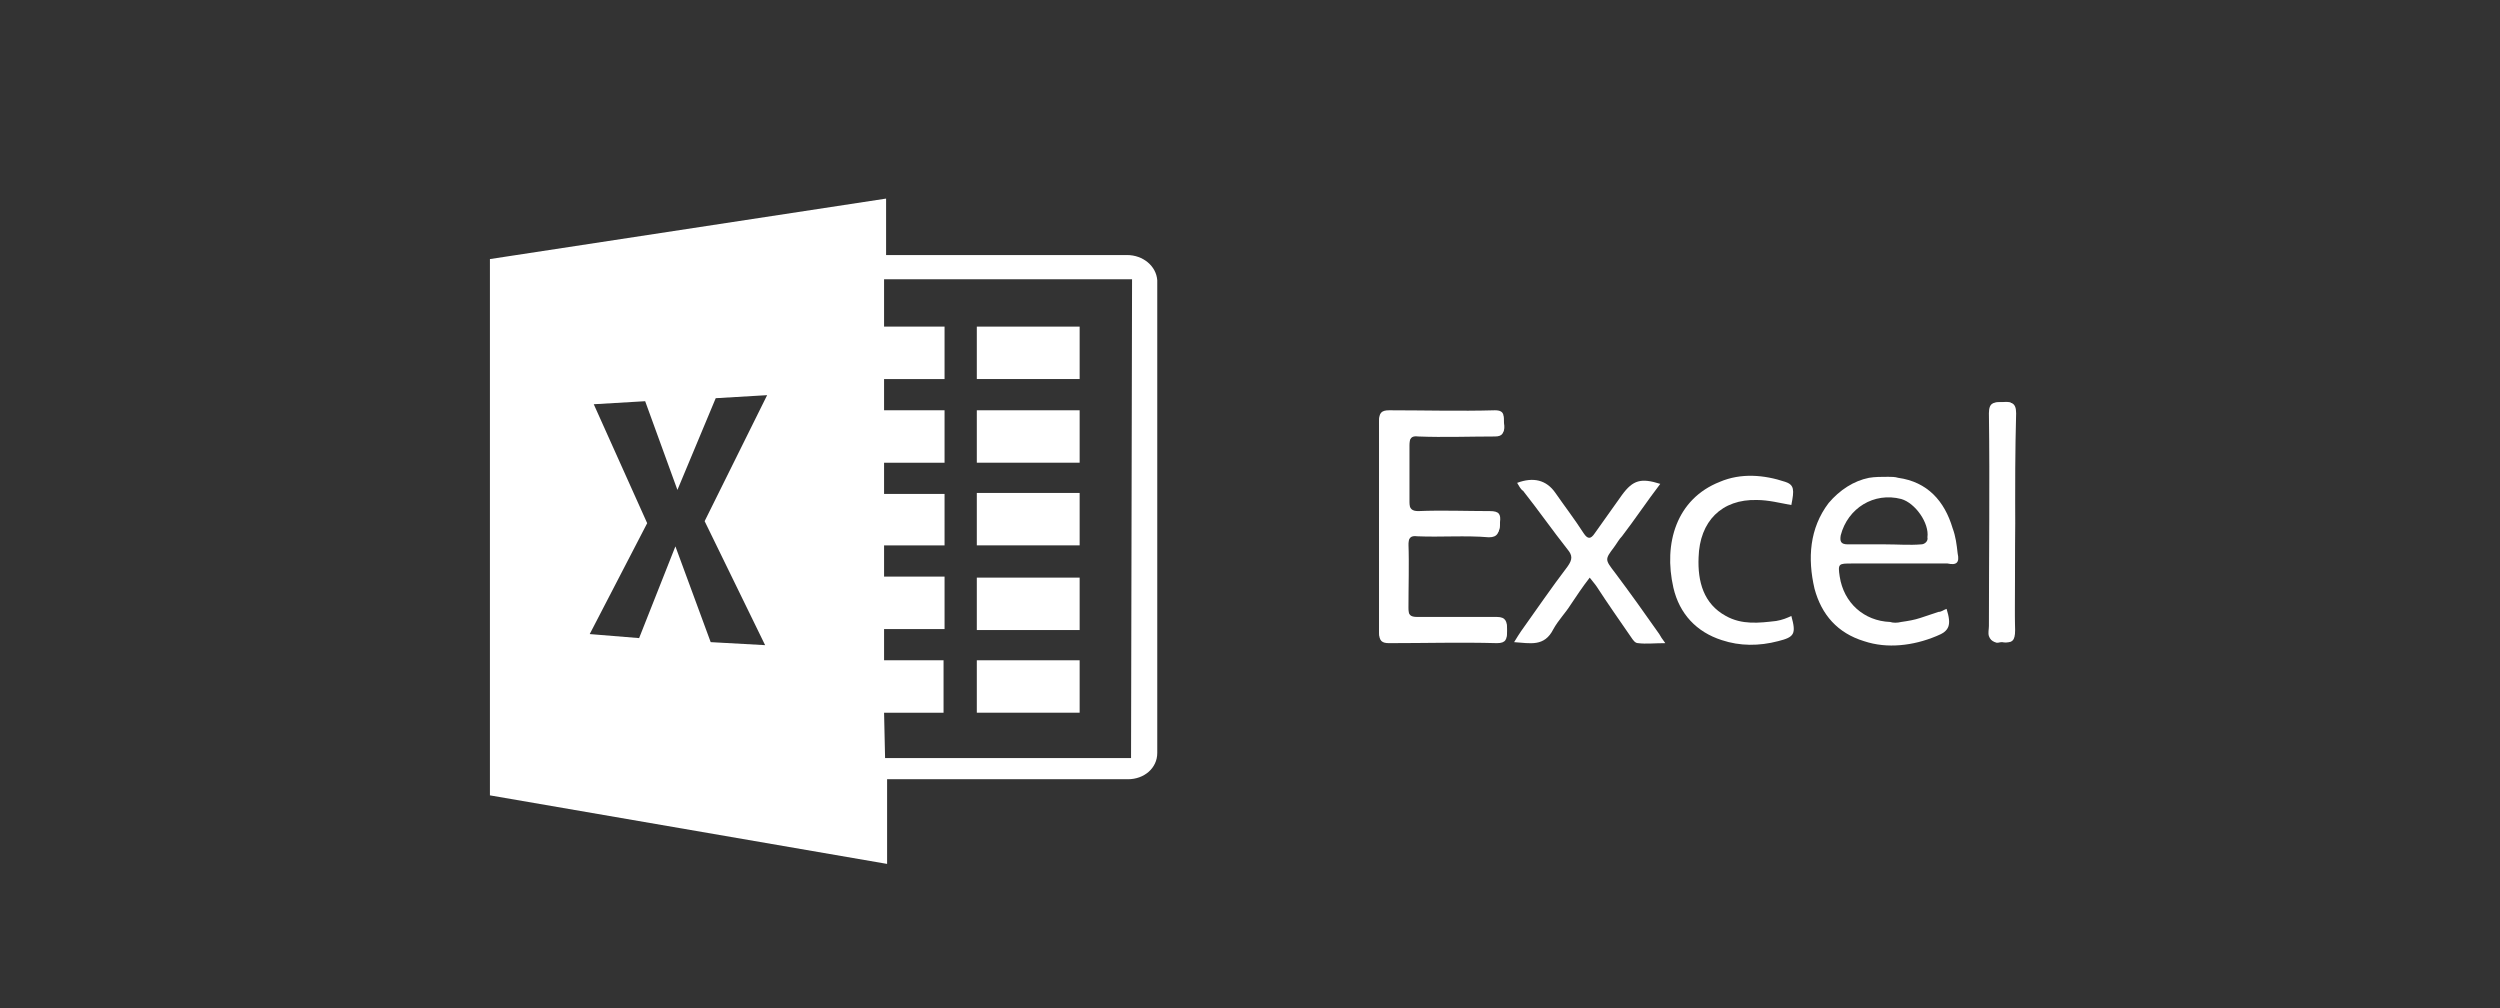 <?xml version="1.0" encoding="utf-8"?>
<!-- Generator: Adobe Illustrator 25.2.1, SVG Export Plug-In . SVG Version: 6.00 Build 0)  -->
<svg version="1.1" id="Capa_1" xmlns="http://www.w3.org/2000/svg" xmlns:xlink="http://www.w3.org/1999/xlink" x="0px" y="0px"
	 viewBox="0 0 248 100" style="enable-background:new 0 0 248 100;" xml:space="preserve">
<rect x="0" y="0" width="248" height="100" fill="#333333" stroke="none"/>
<style type="text/css">
	.st0{fill-rule:evenodd;clip-rule:evenodd;fill:#FFFFFF;}
	.st1{fill:#FFFFFF;}
</style>
<g>
	<g>
		<rect x="96.9" y="32.4" class="st0" width="10.2" height="5.2"/>
		<rect x="96.9" y="40.7" class="st0" width="10.2" height="5.2"/>
		<rect x="96.9" y="48.9" class="st0" width="10.2" height="5.2"/>
		<rect x="96.9" y="57.3" class="st0" width="10.2" height="5.2"/>
		<rect x="96.9" y="65.5" class="st0" width="10.2" height="5.2"/>
	</g>
	<path class="st0" d="M111.8,25.3H87.9v-5.6l-39.3,6v53.2l39.4,6.8v-8.4h23.9c1.6,0,2.9-1.1,2.9-2.6V27.8
		C114.7,26.4,113.4,25.3,111.8,25.3z M75.9,64l-5.4-0.3L67,54.2l-3.6,9.1l-4.9-0.4l5.7-11l-5.3-11.8l5.1-0.3l3.2,8.8l3.8-9.1
		l5.1-0.3l-6.2,12.5L75.9,64z M112.2,75.2H87.8l-0.1-4.5h5.9v-5.2h-5.9v-3.1h6v-5.2h-6v-3.1h6V49h-6v-3.1h6v-5.2h-6v-3.1h6v-5.2h-6
		v-4.7h24.6L112.2,75.2L112.2,75.2z"/>
</g>
<g id="r47n2F.tif">
	<g>
		<path class="st1" d="M136.8,52.2c0,3.5,0,7,0,10.5c0,0.9,0.3,1.1,1,1.1c3.6,0,7.1-0.1,10.7,0c0.9,0,1-0.4,1-1.2
			c0-0.7-0.1-1.2-1-1.2c-2.6,0.1-5.3,0-7.9,0c-0.7,0-0.9-0.2-0.9-0.9c0-2.1,0-4.2,0-6.4c0-0.7,0.2-1,0.9-0.9
			c2.3,0.1,4.8-0.1,7.1,0.1c0.9,0,1-0.5,1.1-1.3c0-0.8-0.1-1.2-1-1.1c-2.3,0.1-4.8,0-7.1,0c-0.7,0-0.9-0.2-0.9-0.9
			c0-1.9,0-3.9,0-5.8c0-0.7,0.2-1,0.9-0.9c2.5,0.1,5.1,0,7.6,0c0.8,0,0.9-0.4,0.9-1.1c-0.1-0.6,0.2-1.3-0.9-1.3
			c-3.5,0.1-7,0.1-10.5,0c-0.8,0-1,0.3-1,1.1C136.9,45.3,136.8,48.7,136.8,52.2z"/>
		<path class="st1" d="M199.9,51.9c0-3.6-0.1-7.2,0-10.9c0-1.1-0.5-1.2-1.3-1.1c-0.8,0-1.3,0-1.3,1.1c0.1,7,0,14.1,0,21.1
			c0,0.3-0.1,0.7,0,1c0.1,0.3,0.3,0.5,0.6,0.6c0.2,0.1,0.5,0,0.7,0c0.9,0.1,1.3-0.2,1.2-1.2C199.9,59,199.9,55.4,199.9,51.9z"/>
		<path class="st1" d="M136.8,52.2c0-3.5,0-7,0-10.4c0-0.8,0.2-1.1,1-1.1c3.5,0,7,0.1,10.5,0c1.1,0,0.8,0.7,0.9,1.3
			c0.1,0.7,0,1.1-0.9,1.1c-2.5-0.1-5.1,0-7.6,0c-0.7,0-0.9,0.3-0.9,0.9c0,1.9,0,3.9,0,5.8c0,0.7,0.3,0.9,0.9,0.9
			c2.3-0.1,4.8,0,7.1,0c0.9,0,1.1,0.3,1,1.1c0,0.8-0.1,1.3-1.1,1.3c-2.3-0.1-4.8,0-7.1-0.1c-0.7,0-0.9,0.2-0.9,0.9
			c0.1,2.1,0,4.2,0,6.4c0,0.7,0.2,0.9,0.9,0.9c2.6,0,5.3,0,7.9,0c0.9,0,1,0.5,1,1.2c0,0.8-0.1,1.2-1,1.2c-3.6-0.1-7.1-0.1-10.7,0
			c-0.7,0-1-0.2-1-1.1C136.9,59.2,136.8,55.6,136.8,52.2z"/>
		<path class="st1" d="M150.5,47.9c1.6-0.6,2.9-0.3,3.8,1c0.9,1.3,1.9,2.6,2.8,4c0.4,0.6,0.7,0.6,1.1,0c0.9-1.3,1.8-2.5,2.7-3.8
			c1.1-1.5,1.9-1.7,3.8-1.1c-1.3,1.7-2.5,3.5-3.8,5.2c-0.3,0.3-0.5,0.7-0.8,1.1c-0.9,1.2-0.9,1.2,0.1,2.5c1.5,2,3,4.1,4.4,6.1
			c0.1,0.2,0.3,0.5,0.6,0.9c-1.1,0-1.9,0.1-2.7,0c-0.3,0-0.5-0.3-0.7-0.6c-1.1-1.6-2.3-3.3-3.4-5c-0.2-0.3-0.4-0.5-0.7-0.9
			c-0.7,0.9-1.3,1.8-1.9,2.7c-0.5,0.8-1.2,1.5-1.7,2.4c-0.9,1.8-2.3,1.4-3.9,1.3c0.3-0.5,0.5-0.8,0.7-1.1c1.5-2.1,3-4.3,4.6-6.4
			c0.5-0.7,0.5-1.1,0-1.7c-1.5-1.9-2.9-3.9-4.4-5.8C150.8,48.5,150.7,48.2,150.5,47.9z"/>
		<path class="st1" d="M177.7,61.1c0.5,1.8,0.3,2.1-1.3,2.5c-1.9,0.5-3.8,0.5-5.6-0.1c-2.5-0.8-4.2-2.6-4.8-5.2
			c-1-4.4,0.3-8.8,4.6-10.5c2.1-0.9,4.4-0.7,6.5,0c0.9,0.3,0.9,0.8,0.6,2.3c-1.1-0.2-2.3-0.5-3.4-0.5c-3.5-0.1-5.7,2.1-5.8,5.7
			c-0.1,2.4,0.5,4.6,2.7,5.8c1.6,0.9,3.3,0.7,5,0.5C176.8,61.5,177.3,61.3,177.7,61.1z"/>
		<path class="st1" d="M199.9,51.9c0,3.6-0.1,7,0,10.6c0,1.1-0.3,1.3-1.2,1.2c-0.3-0.1-0.5,0.1-0.7,0c-0.3-0.1-0.5-0.4-0.6-0.6
			c-0.1-0.3,0-0.7,0-1c0-7,0-14.1,0-21.1c0-1.1,0.5-1.1,1.3-1.1s1.3,0,1.3,1.1C199.9,44.7,199.9,48.3,199.9,51.9z"/>
		<path class="st1" d="M194.2,54.9c-0.1-0.9-0.2-1.7-0.5-2.5c-0.8-2.7-2.5-4.6-5.4-5c-0.3-0.1-0.7-0.1-1-0.1c-0.7,0-1.3,0-1.9,0.1
			c-1.5,0.3-2.9,1.2-4,2.5c-1.9,2.5-2.1,5.5-1.4,8.5c0.7,2.6,2.3,4.4,4.9,5.2c1.2,0.4,2.4,0.5,3.6,0.4c1.2-0.1,2.4-0.4,3.6-0.9
			c1.3-0.5,1.5-1.1,1-2.7c-0.3,0.1-0.5,0.3-0.8,0.3c-0.6,0.2-1.2,0.4-1.8,0.6c-0.6,0.2-1.2,0.3-1.9,0.4c-0.4,0.1-0.8,0.1-1.1,0
			c-2.6-0.1-4.6-1.9-5-4.5c-0.2-1.3-0.1-1.3,1.2-1.3c3.2,0,6.3,0,9.5,0C194.1,56.1,194.4,55.8,194.2,54.9z M190.6,54
			c-1.2,0.1-2.3,0-3.6,0c-1.2,0-2.4,0-3.7,0c-0.7,0-0.8-0.3-0.7-0.9c0.7-2.7,3.3-4.3,6-3.6c1.4,0.4,2.8,2.4,2.6,3.8
			C191.3,53.7,190.9,54,190.6,54z"/>
	</g>
</g>
</svg>
